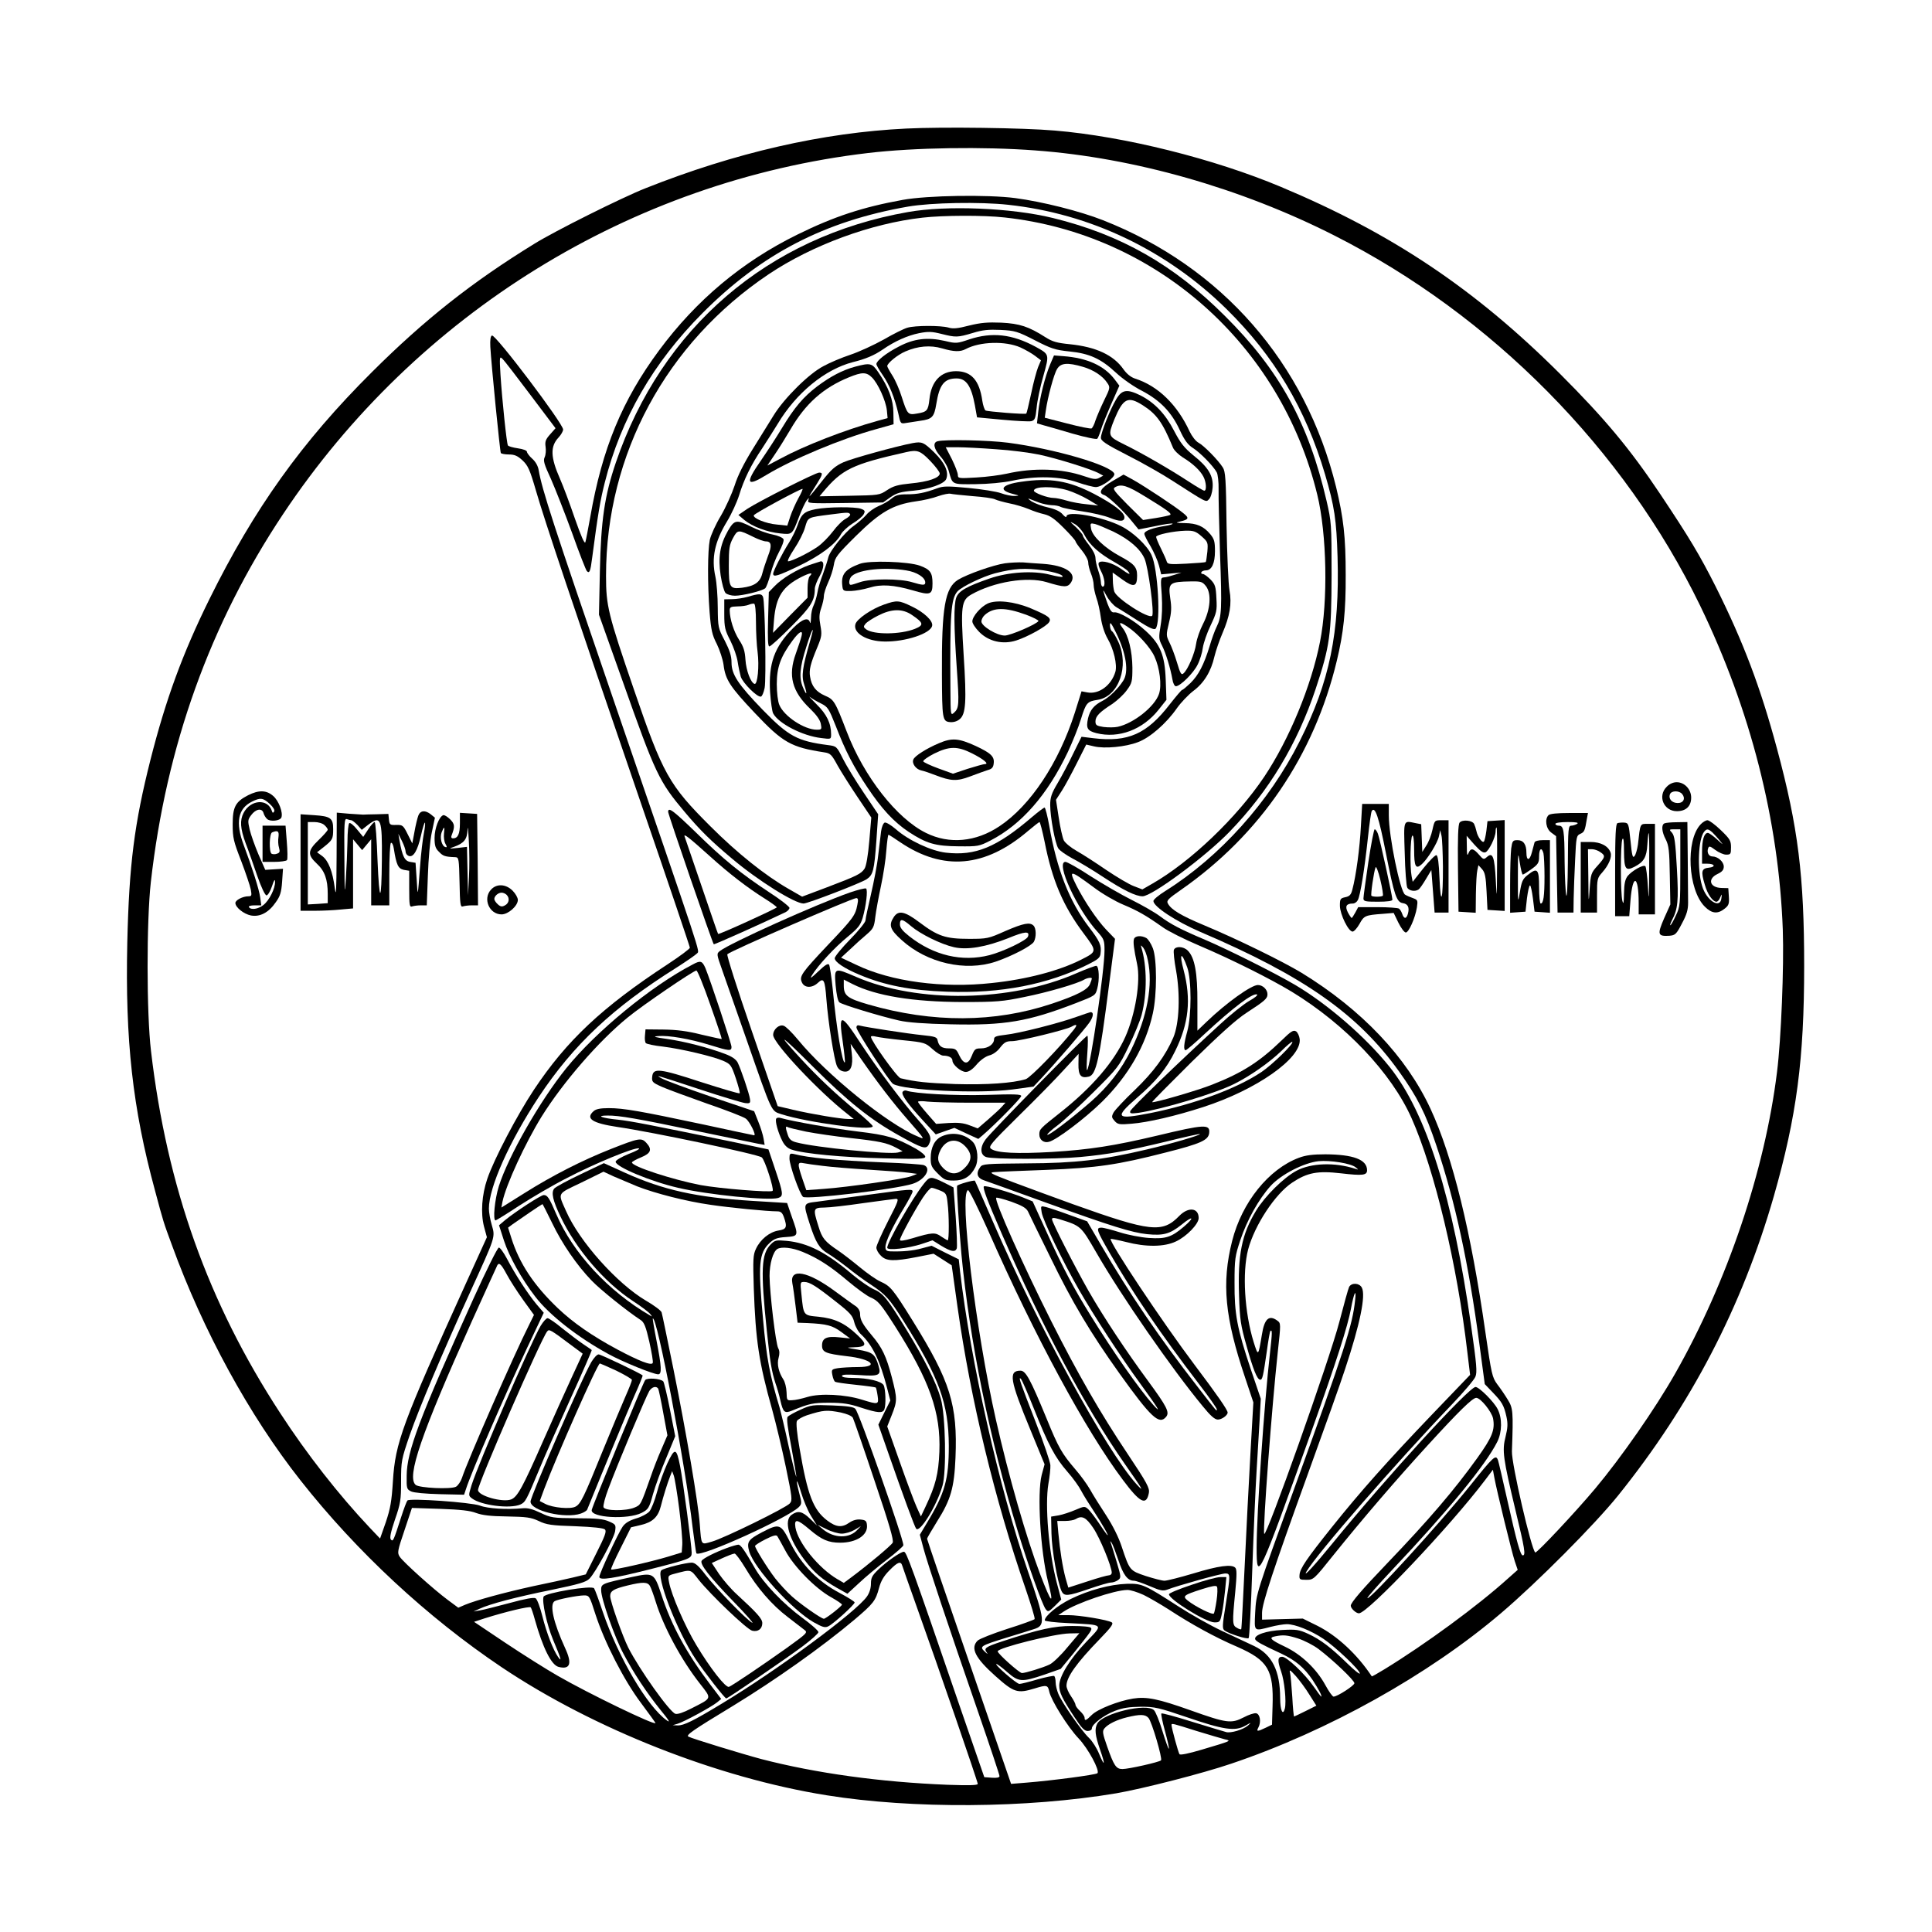 <?xml version="1.0" encoding="UTF-8" standalone="yes"?>
<svg version="1.0" xmlns="http://www.w3.org/2000/svg" width="800pt" height="800pt" viewBox="0 0 1067 1067" preserveAspectRatio="xMidYMid meet">
  <g transform="translate(0,1067) scale(0.1,-0.1)" fill="#000000" stroke="none">
    <path d="M5005 9960 c-460 -22 -945 -133 -1441 -330 -131 -52 -500 -236 -614
-307 -343 -211 -605 -418 -896 -708 -387 -385 -651 -755 -898 -1255 -147 -298
-240 -551 -325 -886 -89 -352 -118 -578 -128 -1009 -12 -540 29 -914 153
-1370 47 -176 47 -175 93 -300 173 -476 427 -941 710 -1300 311 -395 701 -757
1112 -1033 509 -341 1194 -611 1795 -707 473 -76 1106 -72 1599 11 145 25 478
110 636 164 534 180 1090 491 1489 831 200 170 517 489 646 649 403 501 685
1044 860 1652 127 444 168 759 168 1273 0 496 -33 766 -150 1200 -91 338 -185
588 -339 896 -88 174 -143 266 -305 509 -169 253 -308 419 -554 665 -471 470
-929 776 -1542 1033 -369 155 -865 279 -1249 311 -171 15 -621 21 -820 11z
m715 -121 c543 -40 1134 -208 1650 -470 869 -440 1601 -1181 2020 -2045 278
-574 434 -1187 456 -1789 7 -202 -9 -605 -32 -786 -67 -544 -275 -1159 -562
-1664 -110 -194 -298 -464 -442 -636 -108 -129 -323 -358 -331 -353 -21 13
-132 492 -129 559 8 222 6 238 -23 285 -15 25 -41 63 -58 85 -28 38 -32 56
-65 284 -80 561 -181 972 -303 1236 -133 288 -381 549 -712 752 -108 65 -357
187 -539 263 -127 53 -182 86 -200 120 -9 16 1 26 73 76 437 305 734 740 860
1265 37 153 50 273 49 474 0 211 -12 314 -53 485 -168 685 -631 1216 -1288
1474 -127 50 -334 102 -484 122 -153 20 -485 15 -622 -10 -221 -40 -379 -92
-580 -191 -306 -150 -560 -363 -765 -640 -204 -276 -314 -541 -380 -920 -12
-66 -24 -129 -27 -139 -4 -13 -23 30 -58 130 -28 82 -65 181 -82 219 -53 120
-55 179 -8 229 14 15 25 35 25 44 -1 34 -373 526 -393 519 -8 -3 -11 -25 -9
-63 5 -93 53 -577 58 -586 3 -4 23 -8 45 -8 30 0 47 -7 74 -32 31 -29 41 -51
75 -168 47 -163 206 -637 574 -1709 152 -442 276 -809 276 -815 0 -6 -55 -47
-122 -91 -362 -237 -558 -421 -739 -693 -93 -140 -221 -384 -258 -493 -30 -88
-37 -189 -18 -263 l16 -59 -120 -264 c-347 -766 -386 -870 -399 -1083 -7 -112
-14 -151 -39 -226 l-32 -91 -58 61 c-169 179 -347 406 -493 631 -398 609 -626
1249 -714 2000 -25 210 -25 718 -1 933 85 753 327 1427 730 2032 738 1109
1923 1841 3232 1995 255 30 634 36 925 14z m-152 -300 c453 -49 874 -250 1206
-576 264 -260 437 -551 544 -913 52 -176 63 -252 69 -455 12 -419 -43 -689
-210 -1020 -167 -333 -440 -637 -740 -825 -37 -23 -67 -48 -67 -56 0 -31 125
-113 260 -171 571 -244 870 -454 1097 -771 101 -141 146 -230 206 -409 104
-309 178 -652 237 -1093 l30 -224 44 -46 c51 -53 62 -71 76 -135 8 -37 7 -60
-5 -109 -20 -78 -14 -119 55 -408 51 -211 57 -248 40 -248 -13 0 -33 72 -86
308 -25 112 -48 210 -51 218 -12 32 -23 23 -154 -141 -170 -212 -555 -633
-567 -621 -3 3 58 72 134 153 313 331 518 581 583 710 27 54 28 131 2 181 -20
40 -102 122 -122 122 -36 0 -493 -499 -791 -865 -97 -119 -164 -192 -143 -155
55 96 493 599 805 925 64 67 121 134 128 151 11 25 7 68 -23 279 -101 714
-248 1179 -450 1432 -132 165 -342 347 -523 454 -109 64 -368 194 -497 249
-137 58 -190 86 -249 130 -28 21 -98 61 -156 90 -58 29 -160 88 -227 131 -67
44 -129 79 -139 79 -56 0 63 -261 178 -387 35 -39 38 -47 38 -102 0 -111 -78
-642 -96 -661 -4 -3 -3 39 1 93 4 53 4 97 0 97 -10 0 -533 -533 -562 -573 -32
-43 -30 -85 3 -97 33 -13 379 -13 519 0 154 14 262 34 474 85 101 25 186 44
188 42 5 -6 -162 -55 -297 -86 -241 -57 -390 -75 -659 -76 -225 -2 -245 -3
-257 -20 -26 -35 -18 -62 24 -75 20 -7 174 -62 342 -123 361 -130 470 -164
555 -173 90 -9 126 1 190 52 63 52 76 43 14 -10 -69 -59 -101 -69 -193 -63
-45 3 -117 17 -161 31 -44 14 -90 26 -103 26 -31 0 -25 -16 46 -139 126 -219
280 -445 494 -725 54 -70 98 -133 98 -139 0 -13 7 -22 -109 128 -205 263 -372
508 -531 780 l-76 130 -100 36 c-54 20 -112 39 -128 43 -29 7 -29 7 -23 -30 7
-45 119 -276 207 -429 81 -141 228 -367 340 -520 96 -132 118 -168 70 -115
-76 85 -224 296 -345 492 -94 151 -156 268 -240 453 l-82 180 -54 22 c-78 31
-207 68 -215 61 -8 -8 17 -74 99 -263 222 -511 462 -960 681 -1273 97 -138
110 -161 61 -107 -165 184 -546 879 -790 1445 -54 124 -99 227 -101 229 -5 5
-94 -20 -98 -28 -4 -8 11 -240 24 -381 45 -473 155 -1016 309 -1520 58 -191
136 -410 156 -437 13 -17 16 -16 50 17 l36 36 -25 94 c-44 169 -66 426 -46
545 7 39 12 85 11 103 -1 19 -37 124 -80 235 -87 224 -99 257 -83 242 6 -5 38
-80 72 -165 79 -199 117 -270 185 -348 31 -35 65 -83 76 -105 12 -23 43 -73
69 -112 44 -66 93 -152 73 -130 -5 6 -26 35 -46 66 -21 31 -47 65 -57 74 -19
17 -22 17 -71 -4 -28 -12 -70 -26 -92 -30 l-42 -7 2 -94 c2 -91 33 -266 55
-316 15 -32 33 -30 153 11 55 19 109 35 121 35 11 0 28 6 38 13 18 13 18 17
-6 98 -14 46 -28 93 -32 104 -6 16 -6 17 3 5 6 -8 22 -51 37 -95 27 -82 51
-115 86 -115 11 0 50 -14 88 -30 58 -25 73 -28 97 -19 60 23 297 89 320 89 29
0 29 -6 2 -174 -19 -116 -19 -131 -6 -141 24 -18 126 -50 133 -42 4 3 13 174
20 379 7 205 18 452 24 548 6 96 13 225 17 285 l6 110 -56 165 c-75 224 -90
303 -89 476 0 131 3 148 32 235 36 109 102 227 167 299 57 63 183 128 265 137
65 6 179 -12 205 -34 17 -14 17 -14 -2 -8 -114 37 -245 32 -325 -11 -70 -37
-175 -141 -224 -222 -78 -129 -101 -242 -93 -467 4 -133 9 -164 41 -277 37
-132 59 -188 76 -188 12 0 16 17 36 155 8 60 17 112 20 114 11 11 10 -12 -2
-119 -32 -279 -74 -893 -74 -1077 0 -198 10 -177 310 662 129 361 193 560 211
657 16 88 31 117 23 48 -14 -138 -58 -273 -334 -1035 -214 -590 -212 -584
-218 -692 -5 -106 -9 -102 85 -78 31 8 72 15 90 15 46 0 133 -35 202 -81 67
-45 201 -172 201 -191 0 -7 -30 17 -67 53 -95 93 -151 134 -217 165 -52 24
-67 26 -144 22 -89 -4 -157 -28 -150 -51 4 -12 33 -28 145 -80 78 -37 125 -76
172 -145 34 -52 55 -92 47 -92 -1 0 -19 24 -40 54 -49 71 -149 166 -175 166
-25 0 -27 -21 -6 -80 19 -53 30 -168 21 -206 -11 -43 -26 -10 -26 57 0 151
-45 241 -143 288 -34 16 -115 54 -179 84 -64 30 -172 91 -240 135 -186 120
-201 127 -283 125 -94 -3 -212 -35 -312 -84 -73 -36 -143 -94 -143 -118 0 -5
57 -12 128 -15 205 -11 197 -3 100 -105 -89 -93 -148 -189 -148 -240 0 -38 15
-70 83 -173 39 -60 56 -78 74 -78 13 0 23 6 23 14 0 23 65 73 127 97 44 17 79
22 143 23 78 0 99 -5 255 -58 201 -69 266 -79 322 -47 35 20 36 20 15 1 -27
-23 -95 -43 -120 -36 -9 2 -93 28 -185 56 -92 29 -170 50 -173 47 -3 -3 6 -47
20 -98 14 -51 24 -95 21 -97 -2 -2 -18 41 -35 97 -17 56 -38 108 -47 116 -40
41 -282 -17 -313 -74 -16 -30 -12 -65 15 -143 30 -85 27 -101 -5 -24 -12 30
-37 70 -56 88 -42 40 -149 194 -169 243 -8 19 -15 48 -15 64 0 16 -4 32 -8 35
-4 2 -46 -6 -92 -19 -47 -14 -92 -25 -100 -25 -16 0 -141 109 -127 110 5 0 32
-20 60 -45 63 -55 80 -56 204 -14 l91 32 69 84 c102 127 105 132 98 143 -3 6
-48 10 -104 10 -100 0 -179 -17 -386 -85 -94 -31 -103 -38 -85 -62 8 -10 3 -8
-11 5 -31 29 -27 32 121 78 63 19 130 40 148 46 67 20 65 45 -32 323 -157 453
-316 1159 -374 1655 l-7 65 -75 37 -75 38 -53 -14 c-50 -14 -107 -19 -174 -17
-22 1 -28 6 -28 24 0 29 38 110 100 212 28 46 50 88 50 94 0 15 -6 15 -249
-18 -119 -16 -245 -33 -281 -38 -75 -9 -75 -8 -38 -123 33 -102 53 -135 100
-163 24 -14 72 -49 108 -77 36 -29 94 -72 130 -95 81 -54 101 -76 179 -199
197 -312 250 -457 251 -691 0 -185 -21 -261 -121 -426 l-39 -65 20 -75 c23
-86 138 -431 304 -910 64 -185 116 -341 116 -348 0 -8 -14 -11 -42 -9 l-42 3
-128 370 c-279 813 -302 875 -316 875 -18 0 -93 -52 -142 -99 -33 -32 -40 -44
-40 -77 0 -25 -8 -51 -22 -71 -61 -87 -497 -408 -802 -592 -157 -95 -210 -121
-243 -120 l-28 1 27 8 c35 10 187 93 218 118 l23 19 -60 79 c-131 173 -215
327 -271 499 -39 118 -44 121 -160 96 -172 -37 -172 -38 -172 -74 0 -48 75
-261 124 -352 56 -106 126 -212 204 -309 47 -57 56 -73 34 -57 -107 76 -267
348 -352 596 -22 66 -44 126 -49 133 -11 18 -270 -25 -279 -46 -10 -27 18
-155 52 -237 45 -107 51 -128 28 -96 -27 39 -62 128 -87 226 -12 49 -29 94
-37 98 -9 6 -60 -3 -143 -26 -72 -19 -146 -38 -165 -41 l-35 -6 33 15 c58 27
203 65 396 104 154 32 193 43 212 63 34 35 134 220 141 261 5 35 4 38 -33 54
-31 14 -69 18 -179 18 -133 1 -143 3 -200 30 -44 21 -71 28 -100 25 -85 -8
-191 -2 -235 15 -49 18 -388 42 -400 28 -4 -4 -20 -46 -35 -93 -42 -130 -44
-135 -56 -123 -8 8 -2 39 22 110 31 89 34 109 34 213 0 111 2 120 47 252 55
157 178 448 335 793 140 307 139 301 119 369 -9 30 -16 71 -16 91 0 118 113
370 275 616 192 290 411 495 758 713 58 37 110 73 117 81 14 17 39 -59 -472
1430 -322 938 -385 1132 -403 1238 -4 24 -17 47 -36 64 -16 14 -29 32 -29 38
0 7 -21 15 -50 19 -27 4 -52 11 -55 16 -7 11 -32 250 -41 390 -6 100 -5 104
11 88 10 -9 79 -99 155 -200 l138 -183 -30 -34 c-25 -28 -29 -40 -25 -68 3
-19 1 -45 -5 -58 -9 -19 -3 -39 35 -121 24 -55 77 -189 117 -299 39 -110 76
-204 81 -209 14 -15 20 -2 29 71 33 251 45 319 70 418 89 353 268 663 540 936
324 326 675 508 1135 588 128 22 397 27 553 10z m473 -3770 c46 -35 119 -77
162 -95 81 -34 125 -59 217 -124 30 -22 120 -67 200 -101 179 -76 395 -184
514 -256 297 -181 551 -449 662 -699 127 -286 252 -808 308 -1293 l15 -124
-212 -221 c-243 -254 -392 -421 -552 -621 -139 -174 -176 -228 -178 -263 -2
-25 1 -27 38 -27 39 0 42 2 148 135 164 204 350 420 521 607 172 188 248 263
269 263 24 0 85 -76 93 -114 11 -63 -4 -102 -87 -218 -127 -177 -268 -342
-499 -583 -137 -143 -200 -216 -200 -233 0 -15 29 -42 45 -42 49 0 506 483
697 736 l43 57 8 -44 c14 -75 96 -411 113 -462 l16 -47 -53 -47 c-168 -152
-456 -363 -683 -502 -38 -23 -69 -41 -70 -39 -80 121 -191 224 -300 279 l-81
40 -113 -3 -112 -3 0 38 c0 51 61 236 255 772 90 248 182 506 204 575 82 247
115 406 92 449 -14 26 -56 28 -70 4 -5 -10 -29 -97 -54 -193 -53 -206 -406
-1199 -415 -1171 -9 26 43 711 75 1005 17 155 17 158 -2 172 -46 34 -72 12
-86 -78 -20 -120 -20 -120 -45 -41 -51 164 -64 385 -31 512 36 135 150 308
244 370 83 55 139 66 269 51 120 -14 144 -11 144 17 0 59 -76 87 -230 88 -69
0 -109 -5 -146 -19 -167 -62 -315 -246 -369 -459 -59 -233 -41 -423 72 -757
l45 -135 -16 -280 c-9 -154 -23 -435 -32 -625 -9 -190 -17 -346 -19 -348 -2
-2 -13 1 -24 8 -25 13 -26 28 -9 198 9 96 9 125 0 134 -20 20 -91 11 -232 -32
-74 -22 -145 -40 -159 -40 -13 0 -59 12 -103 26 -89 30 -89 30 -133 162 -17
52 -49 116 -86 173 -33 50 -73 114 -89 143 -16 28 -52 78 -81 111 -75 88 -93
119 -159 281 -90 218 -115 264 -144 264 -68 0 -59 -52 54 -325 l79 -192 -16
-59 c-26 -100 -7 -422 35 -589 35 -138 19 -123 -43 40 -77 203 -174 540 -245
855 -112 496 -204 1251 -154 1267 6 2 56 -99 114 -229 254 -576 536 -1098 742
-1372 94 -126 129 -144 143 -71 5 26 -10 55 -117 215 -152 227 -278 447 -423
735 -154 306 -316 668 -303 680 3 3 40 -7 84 -22 58 -21 81 -34 91 -53 6 -14
61 -126 122 -250 121 -250 224 -422 384 -646 174 -243 219 -285 257 -239 21
25 4 57 -100 199 -118 160 -243 348 -329 498 -76 134 -201 378 -201 394 0 10
9 10 43 0 118 -37 116 -36 202 -184 138 -240 416 -641 588 -849 42 -52 66 -73
83 -73 21 0 54 23 54 39 0 14 -58 98 -181 261 -180 239 -477 685 -465 698 2 1
40 -6 84 -17 111 -29 212 -28 277 3 58 27 125 96 125 129 0 57 -57 63 -107 12
-93 -96 -158 -89 -586 64 -105 38 -255 93 -332 122 -128 49 -137 54 -100 56
22 2 150 7 285 12 278 11 393 28 658 96 194 49 235 68 240 107 6 51 -25 49
-288 -14 -237 -56 -370 -77 -580 -90 -193 -11 -305 -6 -336 17 -17 12 -5 27
152 182 94 92 207 207 251 256 l80 87 -1 -56 c-1 -63 13 -81 57 -70 41 10 59
91 112 506 l33 255 -49 51 c-52 55 -120 157 -163 241 -46 92 -39 91 95 -8z
m-1137 -1844 c-35 -69 -64 -134 -64 -145 0 -12 11 -32 25 -45 30 -31 72 -32
200 -7 l91 18 50 -32 50 -32 32 -229 c73 -516 206 -1066 376 -1557 30 -88 53
-163 50 -168 -3 -4 -71 -29 -151 -54 -80 -26 -154 -55 -164 -65 -41 -41 -13
-96 98 -195 103 -92 122 -98 217 -69 68 21 73 19 81 -18 11 -49 102 -195 162
-258 53 -56 118 -177 104 -192 -9 -9 -253 -41 -391 -52 l-86 -7 -232 674
c-128 370 -232 676 -232 680 0 4 25 46 55 95 76 120 95 186 102 353 12 291
-29 422 -236 755 -110 177 -123 192 -178 217 -23 10 -74 46 -114 79 -40 33
-93 74 -118 91 -76 51 -91 69 -111 136 -31 98 -29 102 33 103 28 0 124 11 212
24 88 12 170 23 182 24 19 1 16 -10 -43 -124z m-2274 -1611 c33 -12 78 -18
170 -19 108 -2 132 -5 175 -25 43 -21 71 -25 202 -29 100 -4 156 -10 164 -18
10 -10 0 -37 -47 -130 l-59 -118 -70 -17 c-38 -9 -137 -31 -220 -48 -160 -35
-317 -78 -377 -103 l-37 -16 -58 43 c-77 57 -246 209 -265 238 -15 22 -13 32
26 147 l41 123 155 -5 c114 -4 167 -10 200 -23z m3408 -83 c37 -55 102 -213
102 -247 0 -7 -7 -14 -15 -14 -9 0 -63 -15 -120 -34 l-105 -34 -15 52 c-16 59
-31 152 -40 249 l-6 67 43 0 c24 0 50 5 58 10 35 22 58 11 98 -49z m-1055
-208 c3 -10 40 -115 82 -233 115 -321 335 -960 335 -972 0 -8 -49 -9 -167 -5
-373 15 -727 64 -1028 142 -105 28 -383 113 -403 124 -15 8 20 33 248 171 231
141 487 322 668 474 106 90 118 105 137 177 10 37 26 65 57 96 46 47 63 53 71
26z m-1393 -113 c6 -11 20 -49 31 -85 43 -139 141 -322 245 -454 66 -85 69
-77 -49 -137 -42 -22 -76 -33 -87 -29 -32 10 -197 242 -260 365 -32 64 -100
256 -100 285 0 29 19 40 97 59 83 20 110 20 123 -4z m2725 -48 c33 -16 96 -53
140 -81 122 -80 258 -155 378 -206 170 -75 202 -127 195 -330 l-3 -100 -35
-17 c-46 -22 -53 -22 -40 2 16 30 9 74 -13 78 -10 2 -41 -8 -69 -23 -68 -35
-93 -32 -292 39 -180 64 -243 77 -319 65 -80 -13 -195 -58 -227 -90 -32 -32
-40 -35 -40 -16 0 8 -11 24 -25 37 -14 13 -25 28 -25 34 0 6 -11 28 -25 48
-14 20 -25 46 -25 58 0 47 54 124 184 258 63 65 77 85 66 92 -22 14 -179 40
-240 40 l-55 0 30 20 c71 47 279 118 350 119 17 1 57 -12 90 -27z m-3027 -106
c51 -157 158 -366 252 -491 44 -59 80 -109 80 -111 0 -16 -370 163 -540 261
-63 36 -193 118 -289 182 l-173 116 58 19 c117 37 248 68 255 61 4 -5 14 -35
23 -68 44 -156 91 -251 131 -261 64 -16 76 18 36 104 -65 142 -87 241 -58 259
16 10 123 31 162 32 29 0 31 -2 63 -103z m2606 -185 c-36 -44 -80 -86 -98 -94
-35 -17 -133 -47 -152 -47 -14 0 -134 107 -134 120 0 19 314 98 398 99 l53 1
-67 -79z m1275 50 c34 -11 85 -37 114 -59 79 -60 197 -172 197 -188 0 -13 -94
-74 -115 -74 -6 0 -26 28 -45 63 -49 90 -133 170 -224 213 -80 38 -91 50 -53
57 45 9 66 7 126 -12z m63 -311 l38 -60 -60 -30 c-33 -16 -61 -30 -63 -30 -2
0 -7 48 -10 108 -4 59 -9 118 -12 132 -6 22 -1 19 32 -17 21 -24 55 -70 75
-103z m-889 -128 c18 -20 78 -224 69 -234 -10 -10 -179 -48 -213 -48 -35 0
-47 18 -85 126 -25 71 -27 84 -14 99 19 23 67 47 125 61 71 17 100 17 118 -4z
m266 -72 c69 -21 140 -42 156 -46 37 -8 37 -8 -128 -57 -74 -22 -119 -31 -123
-25 -7 10 -44 146 -44 161 0 11 3 10 139 -33z"/>
    <path d="M9205 6325 c-52 -51 -17 -135 56 -135 50 0 79 27 79 75 0 46 -37 85
-80 85 -19 0 -40 -9 -55 -25z m85 -40 c20 -24 8 -50 -24 -50 -32 0 -53 23 -43
49 8 20 50 21 67 1z"/>
    <path d="M1370 6278 c-70 -36 -85 -65 -85 -161 0 -74 5 -94 47 -202 25 -66 49
-137 53 -157 6 -34 5 -38 -13 -38 -31 0 -72 -21 -72 -37 0 -24 46 -61 86 -69
50 -9 98 16 137 73 24 33 31 55 35 113 l5 72 -49 -3 -49 -3 -37 84 c-20 47
-42 109 -49 138 -11 48 -11 55 8 80 25 34 59 41 68 13 3 -12 12 -27 20 -34 16
-16 71 -11 79 8 10 27 -14 91 -44 118 -38 34 -80 35 -140 5z m120 -48 c19 -18
29 -34 24 -42 -6 -9 -9 -8 -12 2 -22 71 -118 65 -157 -10 -21 -41 -18 -85 11
-165 15 -38 43 -119 64 -180 23 -66 44 -110 52 -110 7 0 21 23 30 50 11 35 17
43 17 25 1 -37 -32 -103 -64 -128 -29 -23 -69 -29 -80 -12 -4 6 9 10 31 10
l37 0 -6 44 c-6 45 -45 166 -91 289 -47 124 -32 202 46 240 46 23 61 21 98
-13z"/>
    <path d="M7516 6108 c-6 -120 -27 -276 -47 -350 -7 -29 -15 -38 -39 -43 -28
-6 -30 -10 -30 -48 1 -48 47 -142 70 -142 8 0 25 19 38 42 25 46 32 49 128 56
l61 5 26 -54 c15 -30 33 -54 41 -54 16 0 51 78 61 137 6 41 5 43 -22 53 -15 5
-35 14 -43 19 -27 15 -90 322 -90 438 l0 63 -73 0 -74 0 -7 -122z m138 -149
c46 -234 59 -272 94 -277 27 -4 37 -23 28 -57 -8 -31 -22 -32 -32 -2 -4 12
-12 25 -18 29 -6 4 -59 8 -118 8 l-107 0 -16 -30 c-9 -16 -18 -30 -20 -30 -2
0 -12 14 -21 31 -17 34 -9 49 28 49 10 0 22 9 27 19 14 25 38 177 56 347 8 74
17 139 21 145 18 29 39 -33 78 -232z"/>
    <path d="M7557 5908 c-15 -101 -27 -191 -27 -200 0 -16 11 -18 80 -18 51 0 80
4 80 11 0 19 -70 339 -80 364 -5 14 -13 25 -18 25 -4 0 -20 -82 -35 -182z m80
-185 c-8 -7 -56 -7 -63 0 -5 5 13 132 23 157 3 8 15 -22 26 -68 11 -46 17 -85
14 -89z"/>
    <path d="M2310 6165 c-5 -14 -15 -54 -21 -89 l-12 -64 -26 52 c-24 48 -28 51
-63 50 -34 -1 -37 1 -40 30 l-3 31 -65 -2 c-36 -1 -69 -1 -75 -2 -5 0 -40 3
-77 5 l-68 6 -1 -244 c-1 -189 -3 -227 -10 -173 -12 93 -35 151 -69 177 l-29
21 37 29 c49 39 52 45 52 99 0 61 -14 71 -105 77 l-75 5 0 -267 0 -266 78 0
c42 0 107 3 145 7 l67 6 0 191 0 191 25 -30 25 -30 25 30 25 30 0 -182 0 -183
50 0 50 0 0 169 c0 97 4 172 9 176 6 3 13 -11 16 -32 14 -90 24 -110 55 -117
l30 -5 0 -102 c0 -88 2 -100 16 -95 9 3 30 6 48 6 l33 0 6 163 c3 93 12 196
22 241 l17 80 -22 18 c-31 25 -59 23 -70 -7z m-370 -25 c5 0 20 -12 34 -26
l24 -27 34 27 c72 54 79 37 77 -193 -2 -241 -14 -243 -24 -3 -4 116 -11 212
-16 212 -5 0 -21 -18 -36 -41 l-27 -41 -34 41 c-18 23 -38 39 -43 35 -5 -3
-10 -49 -10 -102 -1 -53 -5 -146 -9 -207 -6 -96 -7 -81 -8 114 -2 200 0 223
14 217 9 -3 20 -6 24 -6z m-148 -27 c10 -9 18 -20 18 -25 0 -5 -22 -30 -50
-57 -61 -59 -63 -81 -11 -130 44 -40 61 -87 61 -168 l0 -51 -55 -4 -55 -3 0
228 0 227 37 0 c20 0 45 -7 55 -17z m549 -45 c-6 -29 -16 -112 -21 -183 -13
-173 -13 -174 -19 -70 l-6 90 -30 5 c-30 5 -43 30 -59 120 l-6 35 20 -40 c11
-22 20 -48 20 -58 0 -10 7 -20 17 -24 26 -10 49 29 68 113 9 41 19 73 22 71 2
-3 0 -29 -6 -59z"/>
    <path d="M2540 6123 c0 -59 -11 -83 -38 -83 -9 0 -12 6 -8 16 19 49 18 63 -8
89 -15 15 -32 25 -38 23 -23 -8 -48 -73 -48 -126 0 -43 5 -58 25 -77 22 -23
33 -27 90 -29 19 -1 20 -9 23 -140 2 -120 5 -137 18 -132 9 3 31 6 50 6 l34 0
-2 253 -3 252 -47 3 -48 3 0 -58z m50 -298 l-5 -100 -3 134 -3 134 -52 -6
c-48 -5 -50 -4 -20 6 56 20 73 42 75 94 1 27 4 1 7 -57 4 -58 4 -150 1 -205z
m-138 241 c-2 -18 1 -44 8 -56 10 -18 9 -21 -1 -18 -20 7 -31 52 -20 81 14 36
18 34 13 -7z"/>
    <path d="M8552 6168 c-22 -22 -14 -75 15 -96 l27 -20 4 -211 4 -211 44 0 44 0
1 78 c1 42 4 138 8 212 6 128 7 135 29 145 22 10 25 16 36 83 l6 32 -103 0
c-67 0 -107 -4 -115 -12z m158 -48 c-8 -5 -23 -10 -32 -10 -17 0 -18 -17 -19
-207 -1 -118 -5 -195 -9 -178 -4 17 -8 100 -9 185 -1 176 -5 200 -32 200 -11
0 -19 5 -19 10 0 6 29 10 68 10 47 0 63 -3 52 -10z"/>
    <path d="M7911 6087 c-6 -29 -21 -68 -34 -87 l-22 -35 -3 76 -3 77 -31 6 c-69
14 -66 24 -60 -166 2 -95 9 -181 14 -190 9 -18 44 -24 63 -10 6 4 24 30 40 57
l30 50 9 -117 9 -118 38 0 39 0 0 255 0 255 -38 0 c-39 0 -39 0 -51 -53z m58
-202 c1 -183 -12 -231 -19 -66 -3 83 -9 126 -17 128 -6 2 -38 -30 -71 -71
l-60 -76 -6 31 c-10 50 -7 217 4 224 6 4 10 -25 10 -79 0 -92 9 -109 42 -79
32 28 88 119 95 155 l7 33 7 -30 c4 -16 7 -93 8 -170z"/>
    <path d="M8061 6127 c-8 -11 -11 -81 -9 -253 l3 -239 48 -3 47 -3 1 103 c1 57
4 116 8 132 l6 28 20 -22 c16 -18 21 -41 25 -124 l5 -101 48 -3 47 -3 0 251 0
251 -47 -3 -48 -3 -6 -53 c-4 -29 -10 -56 -14 -60 -9 -9 -35 27 -41 58 -3 14
-9 32 -13 40 -11 20 -65 25 -80 7z m207 -234 c-1 -189 -2 -197 -7 -86 -7 132
-17 159 -49 130 -17 -15 -20 -15 -44 13 -31 36 -46 38 -58 8 -7 -18 -9 -9 -9
37 l-1 59 43 -49 c32 -35 48 -47 61 -42 19 8 55 81 56 115 0 12 2 22 5 22 3 0
4 -93 3 -207z"/>
    <path d="M9392 6117 c-84 -89 -70 -361 23 -454 39 -39 71 -42 109 -12 23 18
27 27 24 68 l-3 46 -38 1 c-65 2 -78 50 -22 77 26 12 35 23 35 41 0 27 -33 56
-63 56 -20 0 -32 23 -23 46 5 13 11 11 39 -10 19 -14 46 -26 60 -26 25 0 27 3
27 41 0 36 -6 46 -57 95 -31 30 -64 54 -73 54 -9 0 -26 -10 -38 -23z m65 -44
c10 -10 30 -31 43 -48 20 -24 17 -22 -16 8 -22 20 -45 37 -52 37 -20 0 -32
-37 -32 -104 l0 -66 29 0 c42 0 48 -18 9 -22 -41 -4 -45 -20 -23 -93 15 -54
44 -95 65 -95 6 0 15 10 20 23 10 22 10 22 7 -3 -6 -63 -83 -14 -107 68 -28
92 -21 259 12 299 14 17 22 16 45 -4z"/>
    <path d="M8933 6124 c-10 -4 -13 -66 -13 -260 l0 -254 39 0 39 0 7 90 c12 148
45 136 45 -16 l0 -64 45 0 45 0 0 250 0 250 -40 0 c-43 0 -41 5 -54 -114 -4
-27 -12 -56 -19 -64 -10 -13 -14 2 -22 84 -10 95 -11 99 -35 101 -14 1 -31 -1
-37 -3z m175 -256 c-1 -168 -2 -184 -7 -96 -3 58 -10 110 -14 114 -11 11 -74
-25 -98 -54 -14 -19 -19 -42 -20 -96 -1 -54 -3 -64 -9 -41 -11 41 -11 315 0
340 6 13 9 -9 9 -68 1 -98 9 -109 58 -84 52 27 67 53 71 123 8 120 12 64 10
-138z"/>
    <path d="M9193 6123 c-19 -7 -16 -47 7 -90 16 -32 20 -62 22 -198 l3 -160 -35
-78 c-38 -88 -35 -99 30 -95 32 3 38 8 69 68 27 50 34 76 34 115 0 27 -1 139
-2 248 l-2 197 -57 -1 c-31 0 -63 -3 -69 -6z m87 -245 c0 -205 -1 -215 -25
-265 -13 -29 -27 -53 -30 -53 -3 0 1 12 9 28 33 63 37 107 27 287 -8 145 -13
180 -27 196 -17 18 -16 19 14 19 l32 0 0 -212z"/>
    <path d="M1450 6010 l0 -100 64 0 c36 0 68 5 71 10 4 6 3 51 -1 100 l-7 90
-63 0 -64 0 0 -100z m88 38 c-3 -18 -2 -45 3 -60 6 -22 4 -28 -12 -33 -10 -4
-23 -3 -29 0 -15 9 -13 112 3 118 31 13 39 7 35 -25z"/>
    <path d="M8346 5984 c-3 -26 -6 -116 -6 -201 l0 -154 43 3 42 3 8 73 c5 39 12
72 17 72 4 0 11 -33 16 -72 l9 -73 43 -3 42 -3 0 200 0 201 -40 0 c-24 0 -42
-5 -45 -12 -2 -7 -9 -32 -15 -56 -12 -47 -30 -48 -30 -1 0 46 -17 69 -49 69
-26 0 -29 -4 -35 -46z m178 -26 c3 -13 6 -70 6 -128 0 -109 -6 -150 -21 -150
-5 0 -9 41 -9 90 0 102 -9 111 -65 66 -25 -20 -32 -35 -41 -93 -11 -65 -11
-62 -11 82 0 139 1 145 10 83 6 -38 13 -68 17 -68 4 0 26 14 48 30 37 27 42
35 42 70 0 43 14 54 24 18z"/>
    <path d="M8730 5825 l0 -195 45 0 45 0 0 95 c0 90 1 96 30 128 35 40 53 83 45
108 -12 36 -54 59 -111 59 l-54 0 0 -195z m108 139 c30 -20 28 -27 -15 -75
-36 -40 -38 -45 -44 -133 -5 -80 -6 -72 -7 67 l-2 157 23 0 c12 0 33 -7 45
-16z"/>
    <path d="M2712 5757 c-47 -50 -10 -137 58 -137 37 0 90 47 90 80 0 12 -13 35
-29 51 -37 37 -88 40 -119 6z m86 -29 c18 -18 14 -46 -9 -58 -16 -9 -25 -8
-40 6 -10 9 -19 22 -19 29 0 16 21 35 40 35 9 0 21 -5 28 -12z"/>
    <path d="M5015 9499 c-774 -136 -1360 -639 -1614 -1384 -62 -183 -82 -317 -88
-600 l-5 -240 130 -365 c183 -517 201 -555 344 -725 84 -100 145 -160 262
-258 142 -120 345 -247 394 -247 23 0 314 112 348 134 36 24 42 48 54 212 l10
147 -80 119 c-44 65 -96 150 -115 188 -34 68 -35 69 -82 75 -169 22 -218 48
-361 195 -137 142 -172 195 -172 262 0 35 -10 66 -37 119 -37 70 -38 74 -39
183 0 61 -6 138 -13 171 -23 103 -4 193 64 305 25 41 55 107 67 145 26 86 66
168 128 260 25 39 64 99 85 134 102 171 261 301 415 341 70 17 119 38 164 69
68 47 138 78 202 91 51 10 71 9 123 -4 80 -20 89 -20 173 5 55 17 87 20 154
17 79 -4 93 -8 189 -57 91 -47 114 -54 191 -62 111 -11 174 -40 257 -117 35
-33 99 -78 145 -101 100 -53 162 -117 208 -217 26 -56 44 -80 72 -98 40 -25
113 -100 132 -135 6 -12 11 -55 10 -94 -1 -40 3 -200 8 -357 11 -303 9 -345
-18 -400 -10 -19 -28 -69 -40 -110 -31 -101 -61 -159 -106 -203 -21 -20 -41
-37 -45 -37 -4 0 -34 -36 -68 -79 -127 -165 -231 -211 -422 -188 l-66 8 -46
-93 c-24 -51 -63 -124 -86 -163 -34 -57 -41 -79 -41 -121 0 -66 27 -213 45
-240 7 -11 41 -35 76 -54 35 -18 114 -65 174 -105 110 -72 178 -105 215 -105
52 0 348 219 481 357 217 224 373 483 475 788 79 238 87 299 88 630 0 283 -1
293 -28 410 -100 430 -260 721 -561 1020 -283 283 -575 449 -950 541 -228 56
-586 71 -800 33z m533 -30 c836 -91 1525 -701 1727 -1531 53 -217 60 -588 15
-813 -48 -244 -171 -540 -308 -745 -151 -225 -407 -470 -619 -591 l-54 -31
-47 18 c-25 9 -94 50 -152 89 -58 40 -131 87 -163 105 -32 18 -64 44 -72 59
-7 15 -20 72 -28 126 l-15 98 33 51 c18 28 55 97 83 153 l51 101 43 -10 c59
-14 174 -3 242 23 66 24 157 103 216 188 22 31 62 73 89 94 60 44 99 108 118
191 8 33 28 91 44 128 41 95 53 163 39 239 -6 33 -13 194 -16 356 -3 256 -6
300 -21 322 -27 42 -106 122 -134 136 -15 8 -36 35 -49 62 -68 148 -175 252
-301 292 -24 8 -46 26 -64 51 -55 79 -151 124 -297 139 -71 7 -96 14 -135 39
-91 58 -141 75 -243 80 -75 3 -113 0 -178 -16 -61 -16 -89 -19 -114 -11 -43
12 -184 12 -227 -1 -18 -5 -77 -34 -130 -65 -54 -30 -136 -68 -184 -84 -48
-16 -115 -44 -149 -63 -80 -41 -218 -178 -276 -273 -24 -39 -76 -122 -116
-187 -47 -76 -82 -145 -99 -200 -15 -45 -49 -121 -76 -167 -28 -46 -55 -106
-61 -133 -12 -60 -13 -242 -1 -399 8 -99 14 -126 40 -176 16 -33 33 -85 37
-114 10 -83 36 -122 173 -267 155 -164 200 -189 383 -217 34 -5 41 -12 74 -73
21 -37 71 -116 112 -177 l74 -110 -11 -129 c-7 -82 -17 -138 -26 -153 -19 -29
-41 -40 -207 -103 l-138 -52 -75 43 c-129 74 -284 198 -430 344 -231 230 -264
290 -424 757 -143 417 -154 462 -154 628 0 670 332 1286 899 1666 241 161 565
280 849 312 114 13 339 14 453 1z"/>
    <path d="M5354 8796 c-68 -23 -73 -24 -135 -9 -96 22 -172 13 -255 -31 -70
-36 -124 -79 -124 -97 0 -5 15 -32 34 -59 39 -56 67 -127 87 -213 12 -58 13
-58 43 -53 17 3 52 8 78 12 66 9 77 20 89 93 17 107 44 141 112 141 53 0 81
-41 101 -148 l12 -67 139 -13 c76 -7 149 -11 161 -8 19 5 23 15 29 73 3 38 20
117 37 176 34 122 34 119 -41 161 -131 71 -242 83 -367 42z m282 -45 c26 -12
63 -33 80 -46 l33 -25 -16 -38 c-8 -20 -26 -86 -38 -145 -13 -60 -25 -110 -27
-111 -6 -6 -215 11 -225 17 -6 4 -14 28 -18 54 -16 113 -61 163 -145 163 -84
0 -137 -56 -147 -155 -7 -63 -13 -70 -69 -79 -50 -9 -53 -4 -84 92 -12 39 -35
92 -51 117 -16 25 -29 49 -29 53 0 16 56 62 100 81 69 30 138 36 203 17 65
-19 100 -20 130 -4 79 42 219 46 303 9z"/>
    <path d="M5800 8658 c-28 -66 -58 -185 -66 -263 l-7 -63 34 -10 c19 -5 92 -26
163 -47 70 -20 132 -33 136 -28 4 4 13 26 20 48 6 22 32 86 57 143 l45 102
-27 36 c-58 75 -151 117 -282 127 l-52 4 -21 -49z m181 -14 c59 -17 110 -51
135 -90 16 -23 15 -28 -19 -97 -19 -39 -40 -89 -47 -109 -6 -21 -16 -40 -21
-44 -6 -3 -66 9 -135 27 l-124 32 6 41 c10 71 44 199 62 228 20 34 58 37 143
12z"/>
    <path d="M4723 8645 c-70 -19 -135 -53 -210 -109 -76 -58 -125 -115 -195 -231
-30 -50 -83 -131 -116 -179 -88 -126 -80 -147 29 -80 143 87 415 201 608 254
l96 27 -1 64 c0 70 -27 141 -84 224 -34 50 -44 52 -127 30z m93 -60 c33 -33
76 -127 82 -181 l4 -43 -58 -16 c-177 -49 -403 -137 -532 -207 l-74 -39 39 58
c22 32 62 96 89 142 82 141 180 229 322 287 73 30 97 30 128 -1z"/>
    <path d="M6164 8464 c-34 -57 -83 -182 -84 -211 0 -18 25 -35 148 -98 81 -41
192 -104 247 -140 193 -124 185 -120 202 -102 9 8 18 37 20 64 5 64 -23 112
-106 178 -51 42 -71 67 -107 136 -48 93 -107 155 -185 195 -75 37 -103 33
-135 -22z m147 -32 c77 -49 110 -95 167 -234 6 -15 31 -39 54 -54 56 -34 96
-72 114 -106 16 -30 19 -78 5 -78 -5 0 -44 23 -87 51 -102 67 -258 157 -356
205 -89 44 -90 47 -54 137 49 118 75 131 157 79z"/>
    <path d="M5178 8233 c-28 -7 -21 -42 16 -84 19 -21 40 -57 46 -81 21 -76 15
-73 146 -72 75 1 151 8 204 19 128 28 265 25 361 -9 41 -14 87 -26 101 -26 33
0 109 55 102 74 -18 46 -328 137 -587 171 -108 14 -348 19 -389 8z m322 -44
c80 -5 188 -19 240 -30 102 -22 290 -81 329 -103 l24 -13 -22 -12 c-18 -10
-33 -8 -83 9 -125 43 -279 48 -428 14 -36 -8 -111 -18 -167 -21 -99 -6 -103
-5 -103 14 0 11 -15 50 -33 87 l-34 66 66 0 c36 0 131 -5 211 -11z"/>
    <path d="M5041 8223 c-90 -17 -336 -85 -383 -106 -46 -21 -67 -39 -118 -104
-85 -107 -88 -108 -28 -14 32 51 34 61 12 61 -20 0 -334 -159 -398 -201 l-48
-33 33 -28 c44 -36 126 -67 198 -74 67 -7 66 -8 104 92 15 39 34 80 42 90 14
17 14 17 9 1 -6 -17 4 -18 203 -15 l210 3 41 29 c35 24 57 30 126 36 88 8 172
38 182 65 15 39 -8 89 -67 147 -58 56 -67 60 -118 51z m96 -98 c29 -30 53 -62
53 -70 0 -24 -64 -46 -161 -55 -70 -7 -95 -14 -130 -37 -42 -28 -45 -28 -208
-31 l-165 -3 19 23 c106 127 162 154 460 221 61 14 78 8 132 -48z m-728 -207
c-16 -29 -36 -75 -45 -102 l-16 -49 -57 6 c-61 5 -133 35 -128 51 3 10 253
145 269 146 3 0 -7 -24 -23 -52z"/>
    <path d="M6142 8012 c-63 -37 -79 -65 -44 -76 23 -8 107 -87 154 -146 l36 -44
91 18 c51 11 94 17 97 14 2 -3 -15 -8 -38 -12 -72 -11 -118 -28 -118 -44 0 -8
16 -39 35 -70 18 -32 39 -79 46 -106 l12 -48 56 5 56 5 -40 -13 c-22 -7 -48
-14 -58 -14 -17 -1 -18 -9 -11 -96 4 -62 2 -121 -6 -168 -11 -68 -11 -76 8
-113 21 -42 46 -124 57 -186 3 -21 12 -38 19 -38 24 0 97 72 120 119 13 25 26
68 29 94 4 26 23 82 43 123 33 70 36 81 32 149 -3 66 -7 78 -33 105 -16 16
-35 30 -42 30 -8 0 -11 5 -8 10 3 6 15 10 25 10 32 0 50 39 50 106 0 53 -4 67
-26 94 -37 44 -74 60 -141 61 -50 1 -54 2 -25 9 48 11 51 19 17 46 -43 36
-210 146 -275 183 l-55 30 -63 -37z m182 -84 c121 -74 150 -95 138 -102 -5 -3
-41 -11 -79 -17 l-70 -11 -86 85 c-74 75 -84 88 -69 96 34 20 67 10 166 -51z
m312 -220 c35 -31 36 -34 32 -85 -3 -29 -7 -55 -9 -57 -2 -2 -50 -6 -107 -9
-91 -5 -104 -3 -108 11 -3 10 -17 42 -32 72 -15 30 -27 59 -27 65 0 12 95 32
162 34 45 1 57 -3 89 -31z m24 -275 c32 -41 25 -130 -16 -209 -17 -33 -34 -81
-38 -109 -7 -52 -46 -145 -71 -165 -11 -9 -17 1 -35 62 -12 40 -31 90 -42 111
-18 37 -18 41 -2 108 14 57 15 83 7 135 -12 85 -5 91 114 93 56 1 64 -2 83
-26z"/>
    <path d="M5638 8009 c-106 -15 -127 -45 -47 -66 40 -10 41 -11 13 -12 -17 -1
-51 6 -75 15 -24 9 -105 22 -179 29 -117 11 -140 11 -175 -2 -68 -25 -108 -33
-167 -33 -45 0 -62 -5 -85 -24 -16 -14 -48 -32 -71 -41 -23 -10 -54 -31 -68
-49 -15 -17 -46 -44 -70 -61 -49 -35 -132 -138 -140 -175 -3 -14 -16 -54 -29
-90 -14 -36 -28 -83 -31 -105 -4 -22 -13 -52 -20 -67 -8 -15 -15 -46 -15 -70
-1 -24 -3 -35 -6 -25 -8 30 -42 19 -92 -31 -105 -105 -137 -196 -128 -354 4
-54 11 -107 17 -118 30 -56 162 -124 265 -136 55 -7 55 -7 55 21 0 60 -24 110
-80 165 -30 30 -47 48 -36 40 10 -8 37 -24 60 -35 38 -19 43 -27 82 -125 53
-138 99 -226 174 -338 80 -120 147 -192 228 -246 99 -65 148 -79 277 -80 106
-1 113 0 175 32 171 88 315 252 428 490 25 54 58 135 72 181 28 90 34 97 92
106 117 18 176 187 114 321 -13 28 -29 55 -35 58 -6 4 -11 19 -11 34 0 21 8
10 35 -45 56 -115 70 -215 38 -263 -29 -45 -77 -91 -113 -110 -48 -24 -70 -51
-81 -97 -12 -55 -4 -69 46 -82 124 -31 257 19 345 131 l42 53 -4 111 c-5 136
-30 197 -112 271 -60 55 -148 106 -173 101 -13 -2 -22 10 -36 47 -29 81 -31
93 -6 45 13 -25 38 -53 54 -63 17 -10 70 -43 118 -74 64 -41 91 -53 99 -45 30
30 13 334 -23 408 -25 53 -101 125 -167 158 -104 53 -301 88 -302 54 -1 -7
-10 -2 -21 11 -13 16 -40 29 -79 38 -33 7 -75 23 -93 34 -17 12 -23 18 -12 14
11 -4 36 -14 55 -21 19 -7 50 -13 68 -14 18 0 41 -4 51 -10 10 -5 63 -16 118
-24 55 -8 124 -24 153 -36 55 -22 80 -21 80 3 0 27 -59 72 -167 129 -140 73
-245 91 -405 67z m259 -47 c32 -10 83 -33 113 -51 l55 -33 -63 7 c-34 3 -84
12 -110 20 -26 8 -59 15 -74 15 -32 0 -108 28 -108 40 0 25 110 26 187 2z
m-526 -32 c58 -4 114 -12 125 -18 10 -5 46 -15 79 -22 33 -6 80 -21 105 -31
25 -11 64 -24 87 -29 33 -8 57 -25 108 -76 36 -36 65 -69 65 -74 0 -4 16 -27
35 -50 19 -23 35 -53 35 -66 0 -14 7 -41 15 -61 8 -19 15 -48 15 -63 0 -15 7
-47 15 -71 9 -24 20 -74 25 -112 6 -42 21 -86 37 -114 34 -58 54 -144 43 -183
-22 -75 -91 -126 -155 -114 l-32 6 -37 -118 c-89 -278 -245 -513 -416 -627
-130 -87 -277 -101 -406 -37 -161 79 -343 311 -438 560 -64 166 -70 177 -120
198 -50 22 -74 53 -82 104 -7 38 2 73 41 166 23 56 25 68 16 117 -8 43 -7 64
4 96 8 23 15 53 15 67 0 14 11 48 24 76 13 28 27 71 31 96 6 41 17 56 123 161
134 132 204 172 329 190 40 5 96 18 125 29 29 10 60 16 68 13 8 -2 63 -8 121
-13z m620 -218 c27 -52 81 -100 165 -147 33 -19 67 -41 74 -50 19 -23 4 -18
-41 15 -44 31 -105 48 -120 33 -5 -5 -1 -23 11 -46 21 -39 27 -87 10 -87 -5 0
-10 11 -10 24 0 13 -7 43 -15 66 -8 23 -15 54 -15 69 0 15 -15 45 -35 70 -19
24 -35 48 -35 54 0 5 -17 25 -37 45 -38 34 -38 35 -6 17 17 -10 42 -38 54 -63z
m158 22 c89 -44 148 -95 172 -149 21 -48 55 -303 42 -316 -19 -19 -196 95
-209 134 -4 12 -8 41 -8 63 l-1 42 54 -39 c63 -45 81 -40 81 22 0 47 -16 65
-96 108 -83 45 -150 108 -158 150 -6 32 -5 33 22 27 15 -4 60 -23 101 -42z
m76 -524 c57 -37 128 -115 151 -166 29 -63 41 -158 25 -206 -23 -70 -140 -163
-228 -182 -18 -4 -52 -4 -78 -1 -39 6 -45 10 -45 31 0 28 22 51 94 97 26 18
62 51 79 75 29 39 31 49 31 125 -1 91 -22 179 -55 220 -24 32 -15 34 26 7z
m-1751 -80 c-43 -148 -49 -193 -32 -243 18 -55 13 -62 -8 -12 -22 53 -17 110
19 222 33 106 50 131 21 33z m-47 28 c-3 -13 -17 -57 -32 -98 -44 -121 -21
-209 80 -305 34 -33 54 -61 58 -82 6 -31 5 -33 -22 -33 -69 0 -181 74 -207
137 -8 18 -14 68 -14 115 0 93 21 151 86 239 38 52 60 63 51 27z"/>
    <path d="M4748 7556 c-81 -30 -104 -58 -96 -122 3 -27 6 -29 48 -28 25 1 70 9
100 18 66 21 136 16 243 -15 95 -28 107 -24 107 39 0 59 -12 77 -70 98 -63 23
-281 30 -332 10z m256 -36 c59 -9 106 -39 106 -67 0 -17 -13 -16 -74 2 -65 20
-230 20 -286 0 -23 -8 -46 -15 -51 -15 -15 0 -10 37 7 50 41 35 182 49 298 30z"/>
    <path d="M5550 7559 c-63 -9 -208 -60 -259 -91 -72 -45 -91 -152 -89 -523 1
-245 3 -259 44 -263 19 -2 40 4 54 16 34 28 39 96 22 355 -17 272 -13 302 43
334 124 70 308 100 415 68 99 -30 116 -30 135 -2 33 52 -30 94 -154 103 -36 2
-86 6 -111 8 -25 1 -70 -1 -100 -5z m213 -39 c65 -10 114 -26 104 -36 -2 -2
-33 3 -68 12 -93 24 -230 15 -334 -21 -127 -44 -171 -69 -184 -106 -14 -41
-13 -158 3 -388 14 -201 13 -222 -15 -247 -19 -17 -19 -14 -20 132 -3 417 3
497 39 538 25 27 140 82 208 100 106 27 166 30 267 16z"/>
    <path d="M4882 7331 c-69 -24 -151 -80 -158 -109 -13 -49 64 -94 161 -95 115
-2 255 44 263 87 6 27 -45 75 -113 107 -70 34 -82 35 -153 10z m154 -57 c65
-44 68 -56 17 -77 -81 -32 -227 -33 -269 -3 -16 12 -16 16 -4 31 7 9 39 30 69
45 74 38 134 40 187 4z"/>
    <path d="M5455 7337 c-39 -18 -85 -72 -85 -99 0 -11 17 -37 38 -58 52 -53 131
-71 205 -47 65 21 167 78 181 101 14 22 -3 35 -103 77 -89 37 -188 48 -236 26z
m212 -62 c40 -15 71 -31 68 -35 -11 -18 -155 -80 -186 -80 -44 0 -129 52 -129
78 0 10 8 26 18 35 48 44 114 44 229 2z"/>
    <path d="M5187 6566 c-69 -29 -136 -71 -143 -91 -9 -22 15 -54 44 -60 15 -3
50 -15 78 -26 86 -33 118 -35 192 -7 37 14 81 30 97 35 23 6 31 15 33 37 5 38
-16 57 -99 96 -94 43 -131 46 -202 16z m180 -56 c64 -32 98 -60 72 -60 -8 0
-50 -12 -95 -26 l-81 -27 -80 29 c-44 16 -82 34 -84 39 -2 6 25 25 60 43 83
41 128 42 208 2z"/>
    <path d="M4505 7858 c-62 -12 -80 -27 -100 -88 -9 -26 -30 -69 -47 -96 -39
-62 -88 -158 -88 -173 0 -20 27 -12 143 44 117 56 205 122 232 175 8 15 37 42
64 59 27 16 55 39 61 51 9 17 7 22 -15 30 -32 12 -182 11 -250 -2z m190 -28
c3 -5 -8 -16 -24 -25 -17 -8 -49 -40 -71 -70 -22 -29 -60 -68 -85 -85 -49 -34
-143 -80 -162 -80 -7 0 8 30 33 68 25 37 52 90 60 119 17 58 12 55 144 72 93
12 98 12 105 1z"/>
    <path d="M4020 7738 c-44 -78 -55 -145 -40 -246 7 -45 19 -89 27 -97 8 -8 31
-15 52 -15 42 0 149 26 167 41 6 5 19 40 29 77 9 37 30 92 47 123 17 31 29 63
25 71 -3 8 -29 20 -60 26 -31 6 -83 25 -116 42 -84 42 -95 40 -131 -22z m142
-34 c26 -13 57 -24 68 -24 31 0 34 -24 11 -82 -11 -29 -25 -72 -31 -95 -12
-49 -43 -70 -112 -79 -68 -8 -73 0 -73 123 0 93 3 114 23 151 26 48 29 48 114
6z"/>
    <path d="M4471 7550 c-70 -25 -153 -75 -193 -117 l-32 -33 -4 -150 c-3 -111
-1 -150 7 -150 7 0 61 49 121 110 109 109 130 143 130 209 0 12 12 44 27 70
24 44 27 82 6 81 -4 -1 -32 -10 -62 -20z m1 -62 c-7 -7 -12 -36 -12 -66 l0
-53 -96 -97 -95 -97 6 75 c11 125 48 181 150 233 50 25 69 27 47 5z"/>
    <path d="M4130 7374 c-25 -7 -64 -13 -87 -13 l-43 -1 0 -82 c0 -73 4 -89 34
-147 18 -36 36 -88 40 -116 4 -27 12 -64 17 -82 11 -35 93 -117 112 -110 6 2
15 23 20 48 9 48 2 475 -9 502 -7 19 -21 20 -84 1z m45 -140 c0 -54 4 -129 9
-165 10 -77 0 -182 -17 -176 -21 7 -46 73 -50 133 -3 48 -10 72 -35 110 -30
47 -51 114 -52 162 0 19 5 22 43 23 23 0 51 4 62 9 11 5 25 7 30 6 6 -2 10
-44 10 -102z"/>
    <path d="M5700 6158 c-196 -168 -313 -216 -477 -197 -82 10 -206 68 -276 130
-27 23 -54 39 -61 36 -8 -3 -17 -25 -20 -49 -3 -24 -10 -83 -16 -133 -5 -49
-24 -146 -40 -215 -16 -69 -30 -133 -30 -143 0 -10 -38 -57 -85 -105 -47 -48
-85 -95 -85 -104 0 -21 54 -57 136 -91 139 -59 284 -87 484 -94 297 -11 558
40 780 151 54 27 66 37 68 60 6 46 -4 67 -64 146 -108 141 -177 318 -219 558
-10 56 -22 102 -26 102 -4 0 -36 -24 -69 -52z m69 -136 c42 -214 102 -355 215
-506 76 -102 76 -101 -15 -147 -121 -61 -300 -108 -491 -128 -272 -30 -557 8
-748 100 l-85 40 51 47 c27 26 68 63 91 82 36 31 41 41 47 95 4 33 18 110 31
170 13 61 27 149 30 198 4 48 9 87 12 87 2 0 31 -18 64 -41 238 -161 470 -141
708 63 31 26 59 48 62 48 3 0 16 -49 28 -108z"/>
    <path d="M4936 5605 c-29 -44 -21 -69 44 -127 140 -127 352 -175 519 -119 91
31 198 87 211 110 14 26 13 74 -2 89 -20 20 -54 14 -156 -30 -94 -42 -100 -43
-202 -43 -128 0 -171 15 -272 91 -81 61 -116 69 -142 29z m97 -51 c51 -43 164
-99 235 -115 73 -17 178 1 301 50 92 38 120 40 108 8 -8 -21 -138 -83 -212
-102 -152 -39 -308 -2 -443 104 -38 30 -52 48 -52 66 0 34 14 31 63 -11z"/>
    <path d="M3690 6186 c0 -13 245 -725 252 -731 3 -3 275 119 396 177 12 6 22
17 22 24 0 7 -51 47 -113 87 -156 103 -251 180 -403 329 -127 123 -154 143
-154 114z m233 -247 c104 -94 205 -172 304 -234 35 -22 63 -43 63 -46 0 -6
-320 -152 -324 -147 -2 1 -42 120 -91 263 -49 143 -91 267 -94 275 -7 19 22
-3 142 -111z"/>
    <path d="M4694 5741 c-190 -67 -659 -278 -718 -323 -19 -15 -19 -17 12 -104
17 -49 79 -226 138 -394 142 -407 132 -384 191 -404 141 -45 503 -94 503 -66
0 5 -39 42 -87 81 -121 100 -213 187 -311 293 -144 156 -110 133 70 -47 188
-188 316 -291 475 -379 125 -70 147 -77 162 -50 20 38 11 58 -55 133 -85 95
-227 284 -319 424 -113 173 -125 173 -100 6 8 -57 13 -106 11 -108 -13 -13
-47 190 -67 404 -7 67 -16 128 -20 135 -6 9 -22 -1 -60 -37 -41 -39 -48 -43
-34 -20 33 54 125 153 196 211 57 47 71 64 83 104 19 65 30 156 19 163 -5 3
-45 -7 -89 -22z m41 -68 c-11 -58 -22 -74 -161 -220 -148 -157 -161 -175 -145
-209 14 -31 56 -32 88 -2 32 30 39 18 47 -90 9 -122 43 -339 59 -371 8 -17 22
-27 40 -29 35 -4 50 31 41 102 l-6 51 62 -90 c89 -128 174 -238 250 -325 104
-120 101 -115 55 -95 -164 68 -502 342 -659 534 -32 39 -67 73 -78 76 -25 9
-58 -20 -58 -51 0 -45 253 -314 410 -436 l35 -28 -30 0 c-42 0 -203 27 -305
51 l-85 20 -143 415 c-79 229 -140 420 -135 424 19 19 687 309 712 310 10 0
12 -9 6 -37z"/>
    <path d="M3825 5343 c-229 -119 -533 -369 -698 -573 -145 -180 -319 -484 -372
-651 -23 -74 -34 -189 -18 -189 3 0 62 36 130 81 68 44 187 114 266 154 153
80 368 168 395 163 9 -2 -16 -16 -56 -31 -41 -17 -72 -35 -72 -43 0 -28 193
-109 345 -144 166 -39 501 -72 553 -56 30 10 28 24 -16 155 l-38 113 -189 40
c-465 96 -574 117 -640 124 -93 9 -127 23 -60 23 63 1 162 -16 510 -89 154
-32 298 -62 319 -66 l39 -7 -6 35 c-3 19 -16 61 -29 93 l-23 58 -240 81 c-132
45 -253 90 -270 100 -37 21 -46 24 215 -62 118 -39 229 -72 245 -74 27 -3 30
0 27 22 -4 31 -50 165 -68 202 -10 18 -31 33 -71 48 -93 35 -221 68 -318 82
-72 10 -82 13 -50 16 56 5 174 -15 284 -49 109 -34 121 -35 121 -11 0 18 -117
369 -144 435 -18 41 -27 44 -71 20z m97 -220 c37 -104 65 -189 64 -191 -2 -1
-52 10 -112 24 -79 20 -137 27 -209 28 l-100 1 -3 -34 c-2 -18 0 -37 5 -42 5
-5 47 -14 94 -19 104 -13 277 -54 334 -79 40 -18 44 -23 69 -97 14 -42 24 -80
21 -82 -3 -3 -98 25 -213 62 -232 76 -265 79 -270 30 -3 -29 1 -33 55 -57 32
-14 144 -55 248 -92 105 -36 201 -73 214 -83 21 -15 59 -92 46 -92 -3 0 -130
27 -282 60 -349 74 -439 90 -521 90 -47 0 -71 -5 -84 -17 -46 -41 -7 -66 132
-87 194 -28 776 -151 797 -168 17 -13 69 -175 60 -185 -11 -10 -295 13 -397
32 -156 30 -380 103 -380 125 0 4 23 17 50 28 56 23 63 44 29 81 -27 29 -41
26 -196 -35 -159 -63 -322 -146 -476 -243 l-128 -80 6 32 c20 95 126 324 216
470 118 189 315 417 476 548 80 66 362 258 379 259 6 0 40 -84 76 -187z"/>
    <path d="M5945 5295 c-362 -159 -878 -167 -1217 -20 -121 52 -121 52 -113 -47
5 -51 12 -87 21 -94 16 -13 227 -77 329 -100 47 -11 141 -18 285 -21 300 -7
428 15 692 117 106 41 108 42 118 81 13 47 10 121 -5 125 -5 1 -55 -17 -110
-41z m85 -29 c0 -3 -4 -16 -10 -30 -12 -32 -73 -63 -210 -109 -317 -106 -659
-107 -1013 -5 -117 34 -137 49 -137 105 l0 33 49 -25 c130 -65 332 -98 606
-99 190 0 223 3 343 28 126 25 294 74 330 96 18 10 42 13 42 6z"/>
    <path d="M5945 5054 c-97 -35 -317 -91 -392 -99 -51 -6 -63 -10 -63 -24 0 -28
-33 -51 -72 -51 -32 0 -36 -4 -51 -41 -20 -51 -45 -49 -70 4 -15 33 -21 37
-56 37 -40 0 -56 12 -63 45 -3 17 -14 21 -83 28 -80 8 -314 44 -347 53 -12 4
-18 0 -18 -11 0 -19 182 -299 202 -311 58 -36 474 -55 659 -31 l117 16 45 48
c82 88 237 268 263 305 23 33 26 59 6 58 -4 -1 -38 -12 -77 -26z m-15 -71
c-78 -99 -238 -264 -265 -273 -72 -22 -215 -32 -390 -27 -158 6 -216 12 -301
32 -19 4 -164 207 -164 229 0 5 12 5 28 1 15 -4 82 -13 150 -20 119 -12 123
-14 162 -49 22 -20 49 -36 59 -36 30 0 51 -11 51 -27 0 -23 47 -63 74 -63 16
0 36 13 59 40 21 25 49 45 70 51 21 5 46 23 61 44 23 29 33 35 66 35 41 0 299
63 328 80 30 17 34 11 12 -17z"/>
    <path d="M4985 4640 c-9 -15 28 -67 114 -160 l69 -75 51 18 52 18 66 -31 66
-30 26 22 c71 61 211 204 211 215 0 10 -43 11 -192 6 -173 -5 -399 7 -443 24
-7 2 -16 -1 -20 -7z m379 -60 l189 0 -19 -21 c-10 -12 -45 -44 -76 -71 l-58
-50 -45 17 c-33 13 -63 16 -115 13 l-70 -5 -50 57 c-28 32 -50 61 -50 65 0 4
24 5 53 1 28 -3 137 -6 241 -6z"/>
    <path d="M4287 4492 c-8 -12 10 -77 34 -124 12 -24 29 -40 51 -47 68 -23 281
-43 506 -48 200 -5 232 -4 232 9 0 8 -24 28 -52 44 -112 62 -156 75 -321 95
-140 17 -360 56 -423 74 -12 4 -24 3 -27 -3z m166 -72 c52 -10 161 -26 243
-35 162 -18 201 -26 254 -54 l35 -19 -26 -7 c-50 -12 -453 27 -561 56 -28 7
-39 17 -47 41 -13 38 -14 51 -2 44 5 -4 52 -15 104 -26z"/>
    <path d="M5203 4395 c-40 -17 -63 -61 -63 -121 0 -41 5 -51 39 -85 35 -35 44
-39 88 -39 57 0 93 22 119 73 20 38 14 109 -12 139 -41 45 -112 59 -171 33z
m128 -56 c39 -41 38 -78 -2 -118 -40 -41 -80 -41 -120 -2 -32 33 -36 58 -14
101 31 59 91 67 136 19z"/>
    <path d="M4360 4272 c0 -37 56 -196 75 -212 20 -16 507 41 605 72 67 21 107
85 63 103 -10 4 -108 11 -218 15 -277 12 -416 25 -502 47 -20 4 -23 1 -23 -25z
m185 -41 c44 -6 159 -15 255 -21 96 -6 195 -13 220 -17 l45 -6 -30 -12 c-37
-16 -356 -62 -486 -71 l-96 -7 -22 64 c-28 84 -27 92 7 85 15 -3 63 -10 107
-15z"/>
    <path d="M3205 4184 c-72 -34 -136 -69 -144 -78 -18 -22 -8 -66 35 -156 86
-180 241 -361 399 -465 45 -29 87 -61 95 -71 13 -16 13 -17 0 -9 -231 134
-426 345 -518 560 -39 91 -49 105 -69 105 -16 0 -158 -93 -213 -138 l-34 -29
27 -84 c29 -89 98 -213 173 -310 78 -102 234 -224 404 -317 78 -43 248 -112
275 -112 21 0 19 41 -9 185 -13 66 -22 122 -21 123 22 23 180 -805 220 -1153
10 -77 19 -142 21 -144 23 -24 515 200 568 258 14 15 14 23 1 71 -23 87 -16
93 9 8 13 -43 37 -101 55 -130 l33 -53 -39 38 c-42 40 -66 46 -101 21 -45 -31
-16 -134 71 -249 51 -69 98 -108 180 -155 l57 -32 63 58 c35 33 104 91 154
129 51 39 92 75 92 81 2 32 -244 732 -265 753 -9 11 -46 16 -127 19 -108 4
-118 3 -175 -23 -34 -15 -66 -33 -72 -40 -7 -8 0 -61 21 -170 16 -86 28 -159
27 -161 -2 -2 -21 74 -42 167 -20 94 -44 192 -51 217 -54 179 -71 267 -91 487
-28 303 -23 364 36 420 25 23 41 30 90 33 71 5 71 6 33 112 l-26 76 -196 12
c-305 19 -489 60 -699 155 l-117 53 -130 -62z m314 -66 c100 -39 271 -83 406
-102 107 -16 314 -36 367 -36 20 0 28 -7 37 -31 20 -57 15 -68 -30 -75 -49 -8
-100 -49 -124 -101 -16 -33 -17 -58 -12 -218 10 -287 28 -409 102 -672 20 -73
54 -214 75 -315 35 -169 37 -184 22 -201 -22 -25 -363 -192 -430 -211 -62 -18
-58 -23 -67 93 -8 117 -75 510 -146 861 -33 162 -62 303 -65 312 -3 10 -42 39
-87 65 -159 94 -367 326 -441 495 -46 104 -52 91 85 157 l122 60 56 -26 c31
-13 90 -38 130 -55z m-471 -200 c56 -117 138 -236 220 -321 49 -51 198 -170
270 -217 19 -12 29 -36 48 -120 13 -58 22 -111 19 -117 -6 -17 -77 11 -195 74
-140 75 -245 148 -330 229 -132 126 -212 247 -256 387 l-18 57 24 18 c45 32
163 112 166 112 1 0 25 -46 52 -102z m1596 -1049 c35 -8 60 -19 66 -29 5 -10
59 -165 119 -345 83 -245 108 -332 101 -345 -9 -16 -129 -117 -232 -194 l-38
-28 -36 21 c-104 61 -217 202 -231 285 -8 50 10 47 78 -11 67 -57 104 -73 169
-73 90 0 154 42 148 97 -2 24 -8 28 -36 31 -20 2 -42 -4 -61 -17 -41 -29 -73
-26 -123 12 -77 59 -108 140 -152 397 -15 83 -20 141 -15 152 5 9 30 23 56 32
92 29 109 30 187 15z m5 -669 c20 0 52 10 71 21 l35 21 -19 -20 c-44 -50 -129
-49 -191 2 l-30 25 49 -24 c27 -14 66 -25 85 -25z"/>
    <path d="M5102 4132 c-64 -80 -202 -322 -202 -353 0 -17 118 -3 191 21 l59 20
48 -30 c55 -33 77 -37 86 -15 3 8 0 88 -6 176 l-12 161 -45 23 c-81 40 -85 40
-119 -3z m90 -37 c32 -13 36 -18 41 -67 9 -67 9 -208 1 -208 -3 0 -19 10 -36
21 -33 24 -50 23 -160 -10 -44 -13 -68 -16 -68 -9 0 15 83 167 127 234 20 30
41 54 48 54 7 0 28 -7 47 -15z"/>
    <path d="M4257 3798 c-53 -53 -57 -141 -22 -478 18 -174 27 -225 48 -290 9
-25 21 -67 27 -95 15 -65 23 -72 63 -56 98 40 116 44 207 44 75 0 112 -6 175
-27 93 -30 120 -32 129 -10 10 25 7 113 -4 134 -12 22 -87 40 -170 40 -38 0
-60 4 -60 11 0 8 27 9 93 5 113 -8 125 -2 109 51 -19 65 -32 75 -113 89 -66
11 -69 12 -29 13 78 2 82 15 23 70 -68 64 -124 90 -213 99 -84 8 -82 5 -94
125 -7 66 -7 67 16 67 30 0 66 -23 176 -110 78 -61 91 -76 100 -113 6 -24 23
-54 38 -67 63 -59 104 -145 143 -295 l18 -70 -33 -66 -33 -67 50 -143 c86
-247 151 -424 159 -432 21 -23 114 129 145 237 23 77 17 388 -9 481 -23 85
-89 217 -189 380 -105 172 -130 203 -182 225 -23 10 -75 46 -116 80 -146 124
-248 176 -365 187 -57 5 -64 4 -87 -19z m176 -42 c85 -35 153 -79 251 -162 49
-41 104 -81 123 -89 42 -18 56 -34 137 -161 191 -301 252 -474 244 -692 -5
-122 -21 -186 -76 -302 l-26 -55 -24 53 c-13 29 -55 141 -93 249 l-69 195 25
63 c31 78 31 90 0 210 -30 114 -53 163 -110 230 -51 61 -65 86 -65 119 0 15
-9 31 -22 41 -13 8 -66 47 -118 85 -149 110 -250 128 -234 43 4 -19 12 -77 18
-127 l11 -91 55 -2 c106 -5 137 -13 186 -49 l49 -36 -58 6 c-72 8 -97 -4 -97
-45 0 -37 20 -45 137 -59 138 -15 183 -60 61 -60 -40 0 -90 -3 -110 -6 -35 -6
-37 -8 -31 -38 3 -17 10 -34 15 -37 6 -4 57 -11 115 -17 58 -6 107 -13 110
-15 2 -3 7 -24 10 -46 7 -49 4 -49 -87 -21 -92 29 -230 36 -300 15 -30 -9 -68
-18 -85 -18 -29 -2 -30 -1 -31 44 -1 26 -9 58 -18 71 -26 40 -36 85 -26 119 6
21 6 39 -2 53 -14 25 -47 303 -48 399 0 67 19 134 43 149 23 14 82 8 140 -16z"/>
    <path d="M2617 3503 c-303 -670 -370 -849 -371 -983 -1 -70 0 -75 25 -87 15
-7 79 -13 159 -15 l133 -3 10 30 c30 94 207 503 339 783 l91 192 -41 48 c-47
57 -116 162 -162 250 -18 34 -38 62 -45 62 -7 0 -69 -125 -138 -277z m181 130
c17 -32 58 -96 91 -142 l60 -83 -28 -57 c-79 -156 -341 -753 -370 -844 -7 -20
-22 -42 -33 -48 -29 -15 -201 -7 -222 10 -52 43 29 279 309 902 76 167 139
307 142 312 10 16 22 4 51 -50z"/>
    <path d="M2986 3348 c-59 -102 -341 -753 -382 -881 -17 -56 -17 -57 2 -72 51
-39 211 -59 268 -34 28 13 32 21 106 198 28 69 106 243 172 389 66 145 118
265 116 266 -1 2 -24 17 -49 34 -25 17 -76 56 -114 86 -37 31 -74 56 -81 56
-7 0 -24 -19 -38 -42z m170 -108 l62 -46 -60 -130 c-33 -71 -104 -229 -158
-351 -113 -257 -142 -310 -177 -324 -48 -18 -183 20 -183 52 0 36 349 837 382
876 11 14 18 10 134 -77z"/>
    <path d="M3266 3148 c-52 -89 -336 -741 -336 -771 0 -51 192 -96 278 -66 17 6
33 16 35 22 103 254 221 538 259 625 28 62 49 114 47 116 -13 12 -231 116
-243 116 -9 0 -26 -19 -40 -42z m138 -48 c47 -23 86 -46 86 -51 0 -6 -16 -47
-36 -92 -20 -45 -76 -180 -125 -299 -105 -259 -122 -294 -151 -309 -28 -15
-125 -6 -166 15 l-31 16 25 68 c67 178 294 692 307 692 2 0 43 -18 91 -40z"/>
    <path d="M3563 3048 c-11 -13 -289 -689 -295 -717 -9 -43 200 -55 276 -16 36
19 41 25 62 102 13 46 46 137 74 202 l49 119 -29 148 c-16 81 -33 151 -37 155
-16 16 -89 21 -100 7z m72 -47 c3 -6 16 -66 28 -134 l23 -124 -34 -79 c-19
-43 -45 -110 -58 -149 -56 -159 -55 -156 -90 -171 -48 -20 -163 -19 -171 2 -3
9 9 55 27 102 47 127 209 513 226 540 15 23 38 29 49 13z"/>
    <path d="M3685 2587 c-19 -42 -45 -113 -57 -159 -12 -46 -31 -93 -42 -106 -11
-12 -44 -30 -73 -38 -36 -11 -59 -24 -74 -45 -25 -36 -129 -259 -129 -278 0
-21 81 -8 283 43 220 56 227 59 227 91 0 36 -48 399 -64 478 -20 102 -29 104
-71 14z m66 -249 c11 -87 19 -177 17 -200 l-3 -42 -75 -23 c-92 -28 -309 -77
-315 -71 -3 2 21 56 53 119 l57 114 55 13 c64 15 95 44 110 105 13 52 36 126
51 164 l11 28 9 -24 c5 -13 19 -96 30 -183z"/>
    <path d="M4209 2208 c-78 -41 -86 -54 -71 -107 28 -93 237 -322 355 -390 48
-27 63 -32 81 -23 27 12 146 120 146 132 0 5 -37 28 -82 52 -120 63 -212 156
-272 276 -54 108 -60 110 -157 60z m129 -103 c46 -86 163 -206 250 -255 34
-19 62 -38 62 -42 0 -8 -89 -78 -100 -78 -14 0 -127 79 -176 123 -28 25 -69
70 -92 99 -43 56 -112 167 -112 180 0 4 26 21 58 37 40 20 59 26 65 17 4 -6
24 -42 45 -81z"/>
    <path d="M4015 2121 c-63 -23 -132 -57 -140 -71 -11 -18 43 -88 175 -224 69
-71 116 -124 104 -118 -31 16 -198 188 -257 264 -38 50 -58 67 -76 68 -32 0
-153 -30 -168 -42 -34 -27 85 -336 190 -493 47 -70 159 -214 168 -215 8 0 320
212 422 288 48 36 87 71 87 78 0 8 -40 43 -89 79 -105 77 -212 189 -260 271
-61 106 -81 134 -94 133 -6 0 -35 -8 -62 -18z m102 -112 c65 -109 146 -203
233 -269 39 -30 81 -62 92 -71 20 -15 17 -18 -98 -101 -138 -98 -298 -206
-318 -214 -18 -7 -104 103 -180 230 -62 102 -139 280 -151 348 -7 36 -6 37 32
47 92 24 85 26 131 -33 68 -85 266 -274 296 -282 32 -8 56 10 56 42 0 24 -29
56 -141 159 -31 28 -74 78 -97 111 l-41 62 57 26 c31 14 62 26 69 26 6 0 33
-36 60 -81z"/>
    <path d="M6580 1917 c-69 -23 -125 -46 -124 -52 1 -29 205 -155 251 -155 30 0
32 2 42 53 6 28 13 85 17 125 l7 72 -34 0 c-19 0 -90 -19 -159 -43z m139 -85
c-5 -35 -12 -68 -15 -73 -6 -10 -101 37 -144 71 -31 25 -24 31 80 64 54 17 77
21 81 13 4 -7 3 -41 -2 -75z"/>
    <path d="M6263 5485 c-6 -17 -1 -55 17 -140 20 -93 -9 -275 -65 -401 -61 -137
-185 -281 -360 -419 -111 -88 -115 -91 -115 -121 0 -29 25 -48 53 -40 42 10
198 128 293 221 146 144 242 311 281 489 23 105 23 298 0 359 -10 26 -27 52
-37 57 -28 15 -60 12 -67 -5z m76 -117 c30 -137 -3 -313 -91 -494 -54 -110
-126 -203 -224 -289 -112 -97 -233 -189 -240 -182 -3 3 23 27 58 53 34 26 124
109 199 184 132 131 139 140 192 250 31 63 63 142 72 175 31 118 30 271 -2
374 -4 13 -2 12 11 -3 8 -10 20 -40 25 -68z"/>
    <path d="M6483 5424 c-3 -9 2 -60 12 -113 24 -134 18 -293 -15 -371 -43 -100
-109 -190 -213 -290 -57 -54 -109 -110 -117 -124 -12 -23 -11 -28 6 -47 17
-19 26 -21 94 -15 88 7 241 42 395 92 294 95 544 270 533 375 -2 17 -11 37
-20 43 -15 9 -28 1 -80 -50 -122 -118 -217 -179 -383 -244 -79 -32 -325 -103
-332 -97 -2 2 97 102 219 223 157 154 247 235 303 271 100 65 115 78 115 102
0 26 -26 51 -53 51 -37 0 -176 -100 -283 -203 l-51 -49 0 154 c1 165 -15 250
-53 288 -24 24 -68 26 -77 4z m74 -97 c24 -69 24 -265 0 -353 -19 -68 -22
-104 -9 -104 5 0 51 39 103 88 161 149 266 228 291 220 7 -3 -12 -19 -43 -36
-31 -18 -104 -76 -162 -130 -229 -210 -492 -464 -495 -479 -3 -13 4 -14 45 -9
134 20 424 107 528 159 89 44 197 120 261 182 31 31 59 54 61 51 10 -9 -111
-127 -171 -167 -136 -91 -368 -177 -611 -226 -192 -38 -203 -27 -77 83 105 90
166 164 212 259 76 153 89 287 47 447 -26 96 -12 106 20 15z"/>
  </g>
</svg>